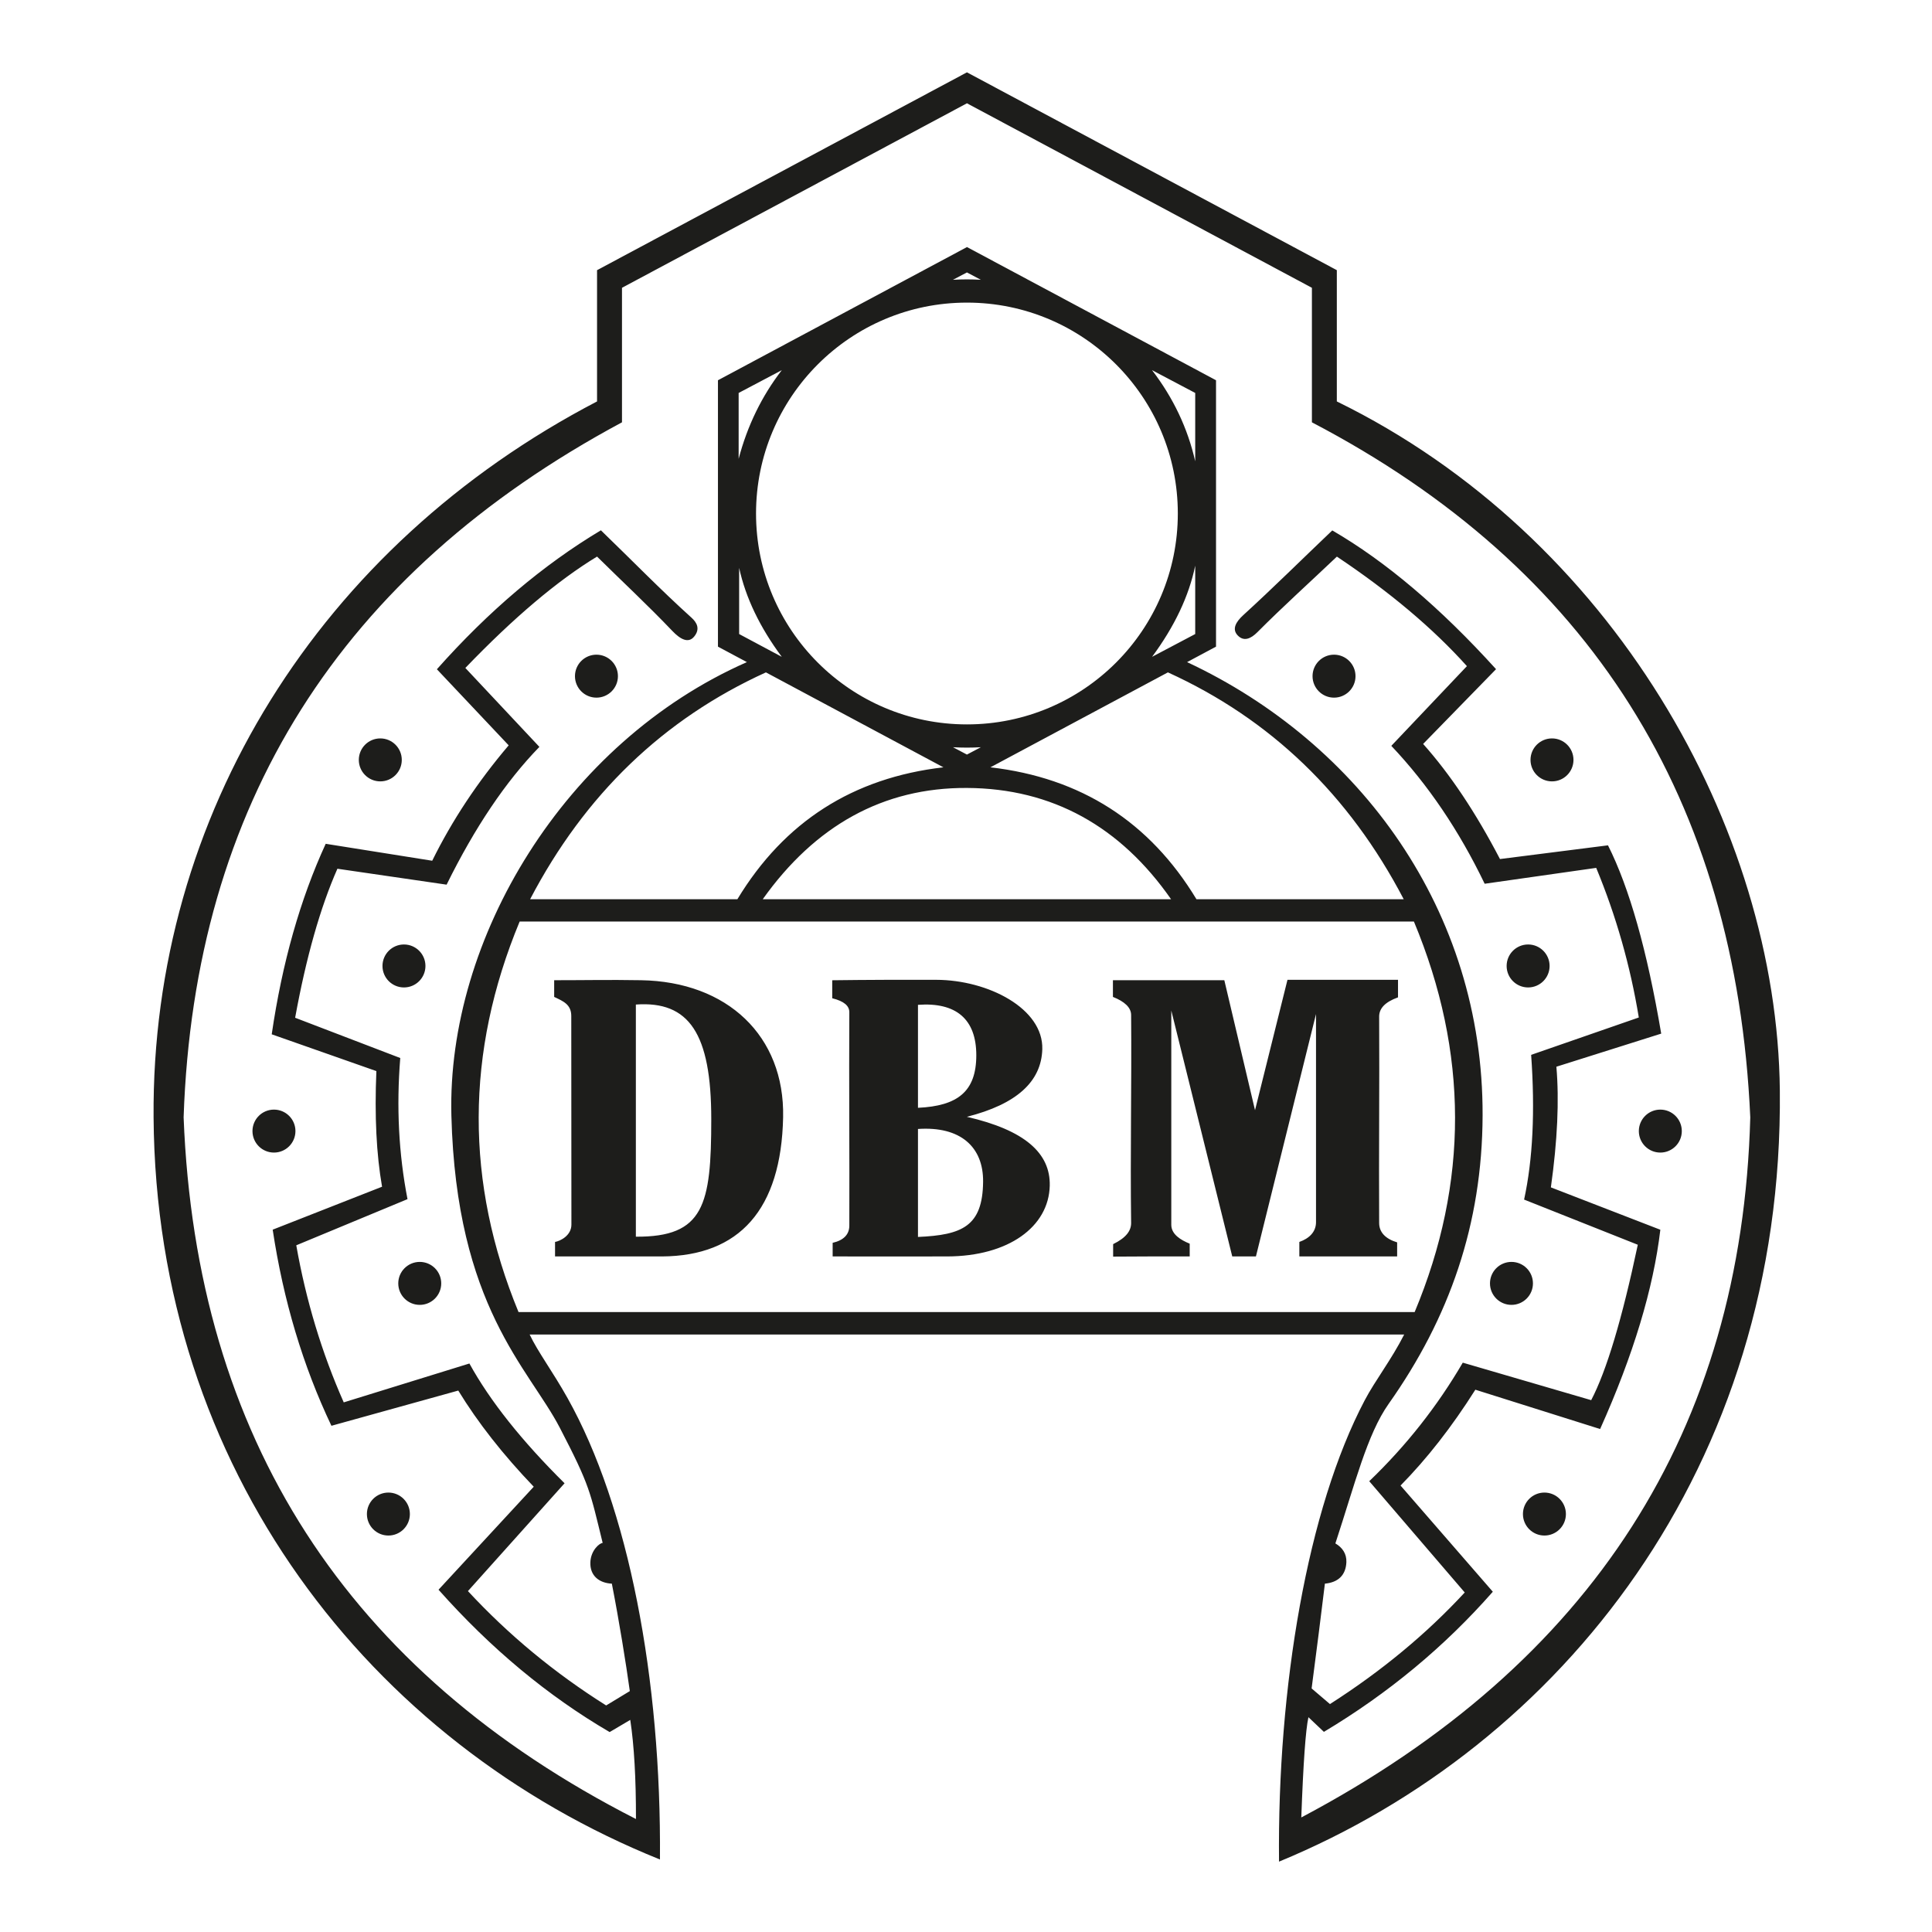 <?xml version="1.0" encoding="UTF-8"?>
<svg id="Ebene_1" xmlns="http://www.w3.org/2000/svg" version="1.1" viewBox="0 0 1000 1000">
  <!-- Generator: Adobe Illustrator 29.0.1, SVG Export Plug-In . SVG Version: 2.1.0 Build 192)  -->
  <defs>
    <style>
      .st0 {
        fill: #1d1d1b;
        fill-rule: evenodd;
      }
    </style>
  </defs>
  <path class="st0" d="M576.16,650.44v-6.48c6.73-3.3,9.36-6.94,9.31-11.02-.48-35.87.31-71.75,0-107.62-.03-3.88-3.48-6.97-9.42-9.32v-8.64h57.66c5.3,22.42,10.59,44.85,15.89,67.28,5.6-22.5,11.2-45,16.8-67.5,19.07,0,38.14,0,57.21,0,0,3.03,0,6.06,0,9.09-6.73,2.42-9.79,5.75-9.76,10,.2,35.61-.2,71.22,0,106.82.03,4.85,3.33,8.18,9.31,10v7.27c-16.87,0-33.75,0-50.62,0v-7.5c4.99-1.74,8.63-5.1,8.63-10.23,0-107.73,0,0,0-107.73-10.37,41.82-20.73,83.64-31.1,125.46-4.09,0-8.17,0-12.26,0-10.52-42.43-21.04-84.85-31.55-127.28.03,109.68,0,0,0,110.91,0,4.91,4.84,7.88,9.53,9.77,0,2.2,0,4.39,0,6.59-13.2,0-26.41,0-39.61.11h0ZM475.14,584.35v55.89c22.9-.99,33.44-5.52,33.71-28.48.22-18.2-11.83-28.91-33.71-27.41h0ZM475.14,520.1v53.3c20.51-.95,30.17-8.41,30.19-27.16.02-18.87-10.59-27.58-30.19-26.14h0ZM430.76,507.37v9.32c6.13,1.52,8.87,3.93,8.85,7.27-.21,36.82.13,73.64,0,110.46-.02,4.62-3.03,7.58-8.63,8.86v7.05c19.75,0,39.5.04,59.25,0,31.85-.07,52.6-15.4,53.12-36.59.41-16.94-13.02-28.79-42.91-35.68,25.73-6.52,38.57-18.19,39.05-35,.59-20.99-27.92-35.84-54.94-35.91-17.93-.05-35.87,0-53.8.23h0ZM329.12,519.95v120.16c35.25.22,39.03-16.39,39.03-60.82s-11.5-61.31-39.03-59.34h0ZM295.69,525.89c.07,107.96,0,0,.07,107.96,0,5.72-5.82,8.52-8.47,8.98v7.5c18.46,0,36.93,0,55.39,0,39.95-.23,61.69-24.22,62.66-72.05.85-42.11-28.91-70.2-73.55-70.92-17.7-.29-27.24,0-44.95,0v8.64c4.62,2.2,8.85,3.85,8.85,9.89h0ZM341.59,962.48c.75-93.7-16.25-182.49-47.84-238.86-7.7-13.74-15.41-23.97-19.6-32.87,150.88,0,301.77,0,452.65,0-6.7,13.18-14.93,23.62-20.4,33.99-29.63,56.17-45.3,148.49-44.38,238.84,145.91-60.18,261.18-203.91,259.22-399.19-1.37-135.96-86.91-286.96-229.3-356.61,0-22.65,0-45.3,0-67.94-63.82-34.13-127.64-68.27-191.45-102.4-63.82,34.13-127.64,68.27-191.46,102.4v67.94c-143.42,74.75-230.67,214-229.54,370.54,1.31,182.42,112.21,323.81,262.1,384.15h0ZM326.23,890.25c2,13.25,2.98,30.34,2.94,51.27-149.6-76.3-227.64-197.36-234.13-363.18,5.49-161.6,81.12-281.52,226.9-359.75,0-23.21,0-46.42,0-69.63,59.52-31.83,119.03-63.66,178.55-95.5,59.52,31.83,119.03,63.66,178.55,95.5,0,23.21,0,46.42,0,69.63,143.88,75.23,219.51,195.15,226.9,359.75-4.41,161.92-81.87,282.71-232.39,362.37,1.02-28.11,2.25-45.41,3.69-51.89,2.67,2.53,5.34,5.06,8.01,7.59,33.32-19.93,62.46-44.11,87.43-72.53-15.92-18.32-31.84-36.64-47.76-54.97,13.66-13.86,26.57-30.39,38.72-49.6,21.53,6.78,43.05,13.57,64.58,20.35,17.17-38.27,27.56-72.66,31.17-103.15-18.88-7.31-37.77-14.62-56.66-21.93,3.4-24.25,4.35-45.07,2.85-62.45,18.08-5.71,36.17-11.42,54.26-17.13-7.29-42.99-16.48-75.47-27.55-97.46-18.64,2.37-37.28,4.74-55.91,7.1-12.53-24.05-25.78-43.91-39.77-59.58,12.58-12.9,25.16-25.8,37.74-38.7-28.84-31.83-57.1-55.77-84.77-71.82-15.37,14.63-30.43,29.58-46.1,43.88-3.82,3.49-5.9,7.22-2.9,10.41,3.2,3.42,6.87,1.77,10.22-1.59,13.36-13.42,27.45-26.09,41.17-39.14,27.33,18.26,49.77,37.16,67.3,56.69-13.04,13.75-26.09,27.51-39.13,41.26,18.96,20.02,35.06,43.81,48.32,71.38,19.24-2.74,38.49-5.48,57.73-8.22,10.3,24.87,17.65,50.68,22.05,77.44-18.57,6.45-37.14,12.89-55.72,19.34,2.08,29.19.86,54.16-3.65,74.91,19.62,7.79,39.23,15.59,58.85,23.38-8.12,38.38-16.16,65.2-24.12,80.44-22.16-6.47-44.31-12.94-66.47-19.41-13.17,22.56-29.3,43.01-48.41,61.36,16.47,19.2,32.94,38.4,49.42,57.59-19.79,21.42-43.04,40.68-69.76,57.77-3.16-2.7-6.33-5.4-9.49-8.1,2.55-19.44,4.84-37.52,6.87-54.24,6.75-.61,10.84-4.29,11.12-11.12.18-4.37-2.1-7.61-5.69-9.7,10.11-30.76,16.45-56.51,27.57-72.24,31.41-44.43,48.45-92.9,48.63-149.3.34-106.1-63.61-192.83-152.96-234.62,4.99-2.67,9.99-5.34,14.98-8.01,0-45.96,0-91.92,0-137.88-42.97-22.98-85.93-45.96-128.9-68.94-42.97,22.98-85.93,45.96-128.9,68.94v137.88c4.99,2.67,9.99,5.34,14.98,8.01-94.61,41.64-155.29,143.4-152.96,234.62,2.53,99.08,40.04,130.73,56.1,161.63,15.72,30.26,15.65,32.96,22.21,59.66-1.61.05-6.11,3.79-6.37,9.96-.29,7.15,4.67,10.8,11.12,11.12,3.78,19.29,7.34,41.46,9.3,55.61-12.25,7.42,0,0-12.25,7.43-26.7-16.8-50.54-36.53-71.54-59.19,16.67-18.6,33.35-37.21,50.02-55.81-22.19-21.97-38.61-42.64-49.26-61.99-21.68,6.71-43.36,13.42-65.04,20.12-11.35-25.64-19.54-52.74-24.57-81.3,19.19-7.96,38.38-15.92,57.57-23.89-4.55-23.41-5.8-47.76-3.75-73.05-18.14-6.95-36.28-13.9-54.41-20.84,5.71-31.31,13.01-57.02,21.88-77.13,18.84,2.74,37.68,5.49,56.52,8.24,14.62-29.65,30.63-53.42,48.03-71.31-12.77-13.62-25.55-27.24-38.33-40.86,25.03-26.04,47.76-45.26,68.17-57.64,12.98,12.83,26.37,25.26,38.96,38.48,4.16,4.37,8.31,6.58,11.3,2.93,3.26-3.98,1.38-7.3-1.36-9.77-16.13-14.55-31.27-30.16-46.91-45.24-29.85,17.85-58.15,41.82-84.89,71.92,12.39,13.13,24.77,26.25,37.16,39.38-16.09,18.93-29.28,38.84-39.58,59.73-18.38-2.92-36.75-5.84-55.13-8.77-13.21,28.74-22.52,61.6-27.94,98.61,18.06,6.35,36.11,12.69,54.17,19.04-.98,23.12,0,43.07,2.94,59.85-18.87,7.41-37.74,14.82-56.61,22.23,5.53,36.68,15.67,70.52,30.4,101.51,21.89-6.08,43.77-12.16,65.66-18.23,10.16,16.62,23.18,33.21,39.06,49.77-16.43,17.77-32.85,35.54-49.28,53.31,27.05,30.44,56.57,55,88.57,73.68,3.56-2.1,7.13-4.21,10.69-6.31h0ZM690.49,338.86c6.14,0,11.12,4.98,11.12,11.12s-4.98,11.12-11.12,11.12c-6.14,0-11.12-4.98-11.12-11.12s4.98-11.12,11.12-11.12h0ZM782.33,653.16c6.14,0,11.12,4.98,11.12,11.12,0,6.14-4.98,11.12-11.12,11.12-6.14,0-11.12-4.98-11.12-11.12,0-6.14,4.98-11.12,11.12-11.12h0ZM217.26,653.16c6.14,0,11.12,4.98,11.12,11.12s-4.98,11.12-11.12,11.12c-6.14,0-11.12-4.98-11.12-11.12s4.98-11.12,11.12-11.12h0ZM799.39,772.55c6.14,0,11.12,4.98,11.12,11.12,0,6.14-4.98,11.12-11.12,11.12s-11.12-4.98-11.12-11.12c0-6.14,4.98-11.12,11.12-11.12h0ZM201.03,772.55c6.14,0,11.12,4.98,11.12,11.12s-4.98,11.12-11.12,11.12-11.12-4.98-11.12-11.12,4.98-11.12,11.12-11.12h0ZM141.8,574.33c6.14,0,11.12,4.98,11.12,11.12s-4.98,11.12-11.12,11.12c-6.14,0-11.12-4.98-11.12-11.12s4.98-11.12,11.12-11.12h0ZM859.38,574.33c6.14,0,11.12,4.98,11.12,11.12s-4.98,11.12-11.12,11.12c-6.14,0-11.12-4.98-11.12-11.12s4.98-11.12,11.12-11.12h0ZM803.31,382.2c6.14,0,11.12,4.98,11.12,11.12s-4.98,11.12-11.12,11.12-11.12-4.98-11.12-11.12,4.98-11.12,11.12-11.12h0ZM790.95,488.86c6.14,0,11.12,4.98,11.12,11.12,0,6.14-4.98,11.12-11.12,11.12-6.14,0-11.12-4.98-11.12-11.12,0-6.14,4.98-11.12,11.12-11.12h0ZM209.09,488.86c6.14,0,11.12,4.98,11.12,11.12s-4.98,11.12-11.12,11.12c-6.14,0-11.12-4.98-11.12-11.12s4.98-11.12,11.12-11.12h0ZM196.84,382.2c6.14,0,11.12,4.98,11.12,11.12s-4.98,11.12-11.12,11.12-11.12-4.98-11.12-11.12,4.98-11.12,11.12-11.12h0ZM308.72,338.86c6.14,0,11.12,4.98,11.12,11.12s-4.98,11.12-11.12,11.12c-6.14,0-11.12-4.98-11.12-11.12s4.98-11.12,11.12-11.12h0ZM268.97,476.99c154.29,0,308.58,0,462.87,0,28.26,67.75,28.39,135.13.38,202.14h-463.83c-27.63-67.01-27.55-134.38.58-202.14h0ZM394.79,465.45c27.07-38.06,62.3-57.84,105.68-57.61,44.26.23,79.48,20.01,105.68,57.61-70.46,0-140.91,0-211.37,0h0ZM604.51,348.02c-30.62,16.38-61.25,32.76-91.87,49.14,46.85,5.43,82.4,28.19,106.65,68.29,35.76,0,71.52,0,107.28,0-28.3-54.14-68.98-93.28-122.06-117.43h0ZM396.44,348.02c30.62,16.38,61.25,32.76,91.87,49.14-46.85,5.43-82.4,28.2-106.65,68.29-35.76,0-71.52,0-107.28,0,28.3-54.14,68.98-93.28,122.06-117.43h0ZM618.64,292.8c-3.25,15.73-10.69,31.45-22.33,47.17,7.44-3.93,14.89-7.86,22.33-11.79v-35.38h0ZM493.27,386.76c2.4,1.27,4.8,2.54,7.21,3.81,2.4-1.27,4.8-2.54,7.21-3.81-4.81.28-9.61.28-14.41,0h0ZM382.58,293.92v34.26c7.36,3.93,14.71,7.86,22.07,11.79-11.34-15.25-18.7-30.6-22.07-46.04h0ZM596.3,191.6c11.01,14.36,18.46,30.09,22.34,47.17v-35.38c-7.44-3.93-14.89-7.86-22.34-11.79h0ZM493.27,144.81c2.4-1.27,4.8-2.54,7.21-3.8,2.4,1.27,4.8,2.54,7.21,3.81-4.81-.28-9.61-.28-14.41,0h0ZM404.65,191.6c-10.37,13.45-17.82,28.75-22.33,45.88v-34.09c7.44-3.93,14.89-7.86,22.33-11.79h0ZM500.48,156.63c60.28,0,109.16,48.88,109.16,109.16,0,60.27-48.88,109.16-109.16,109.16-60.28,0-109.16-48.88-109.16-109.16s48.88-109.16,109.16-109.16h0Z"/>
</svg>